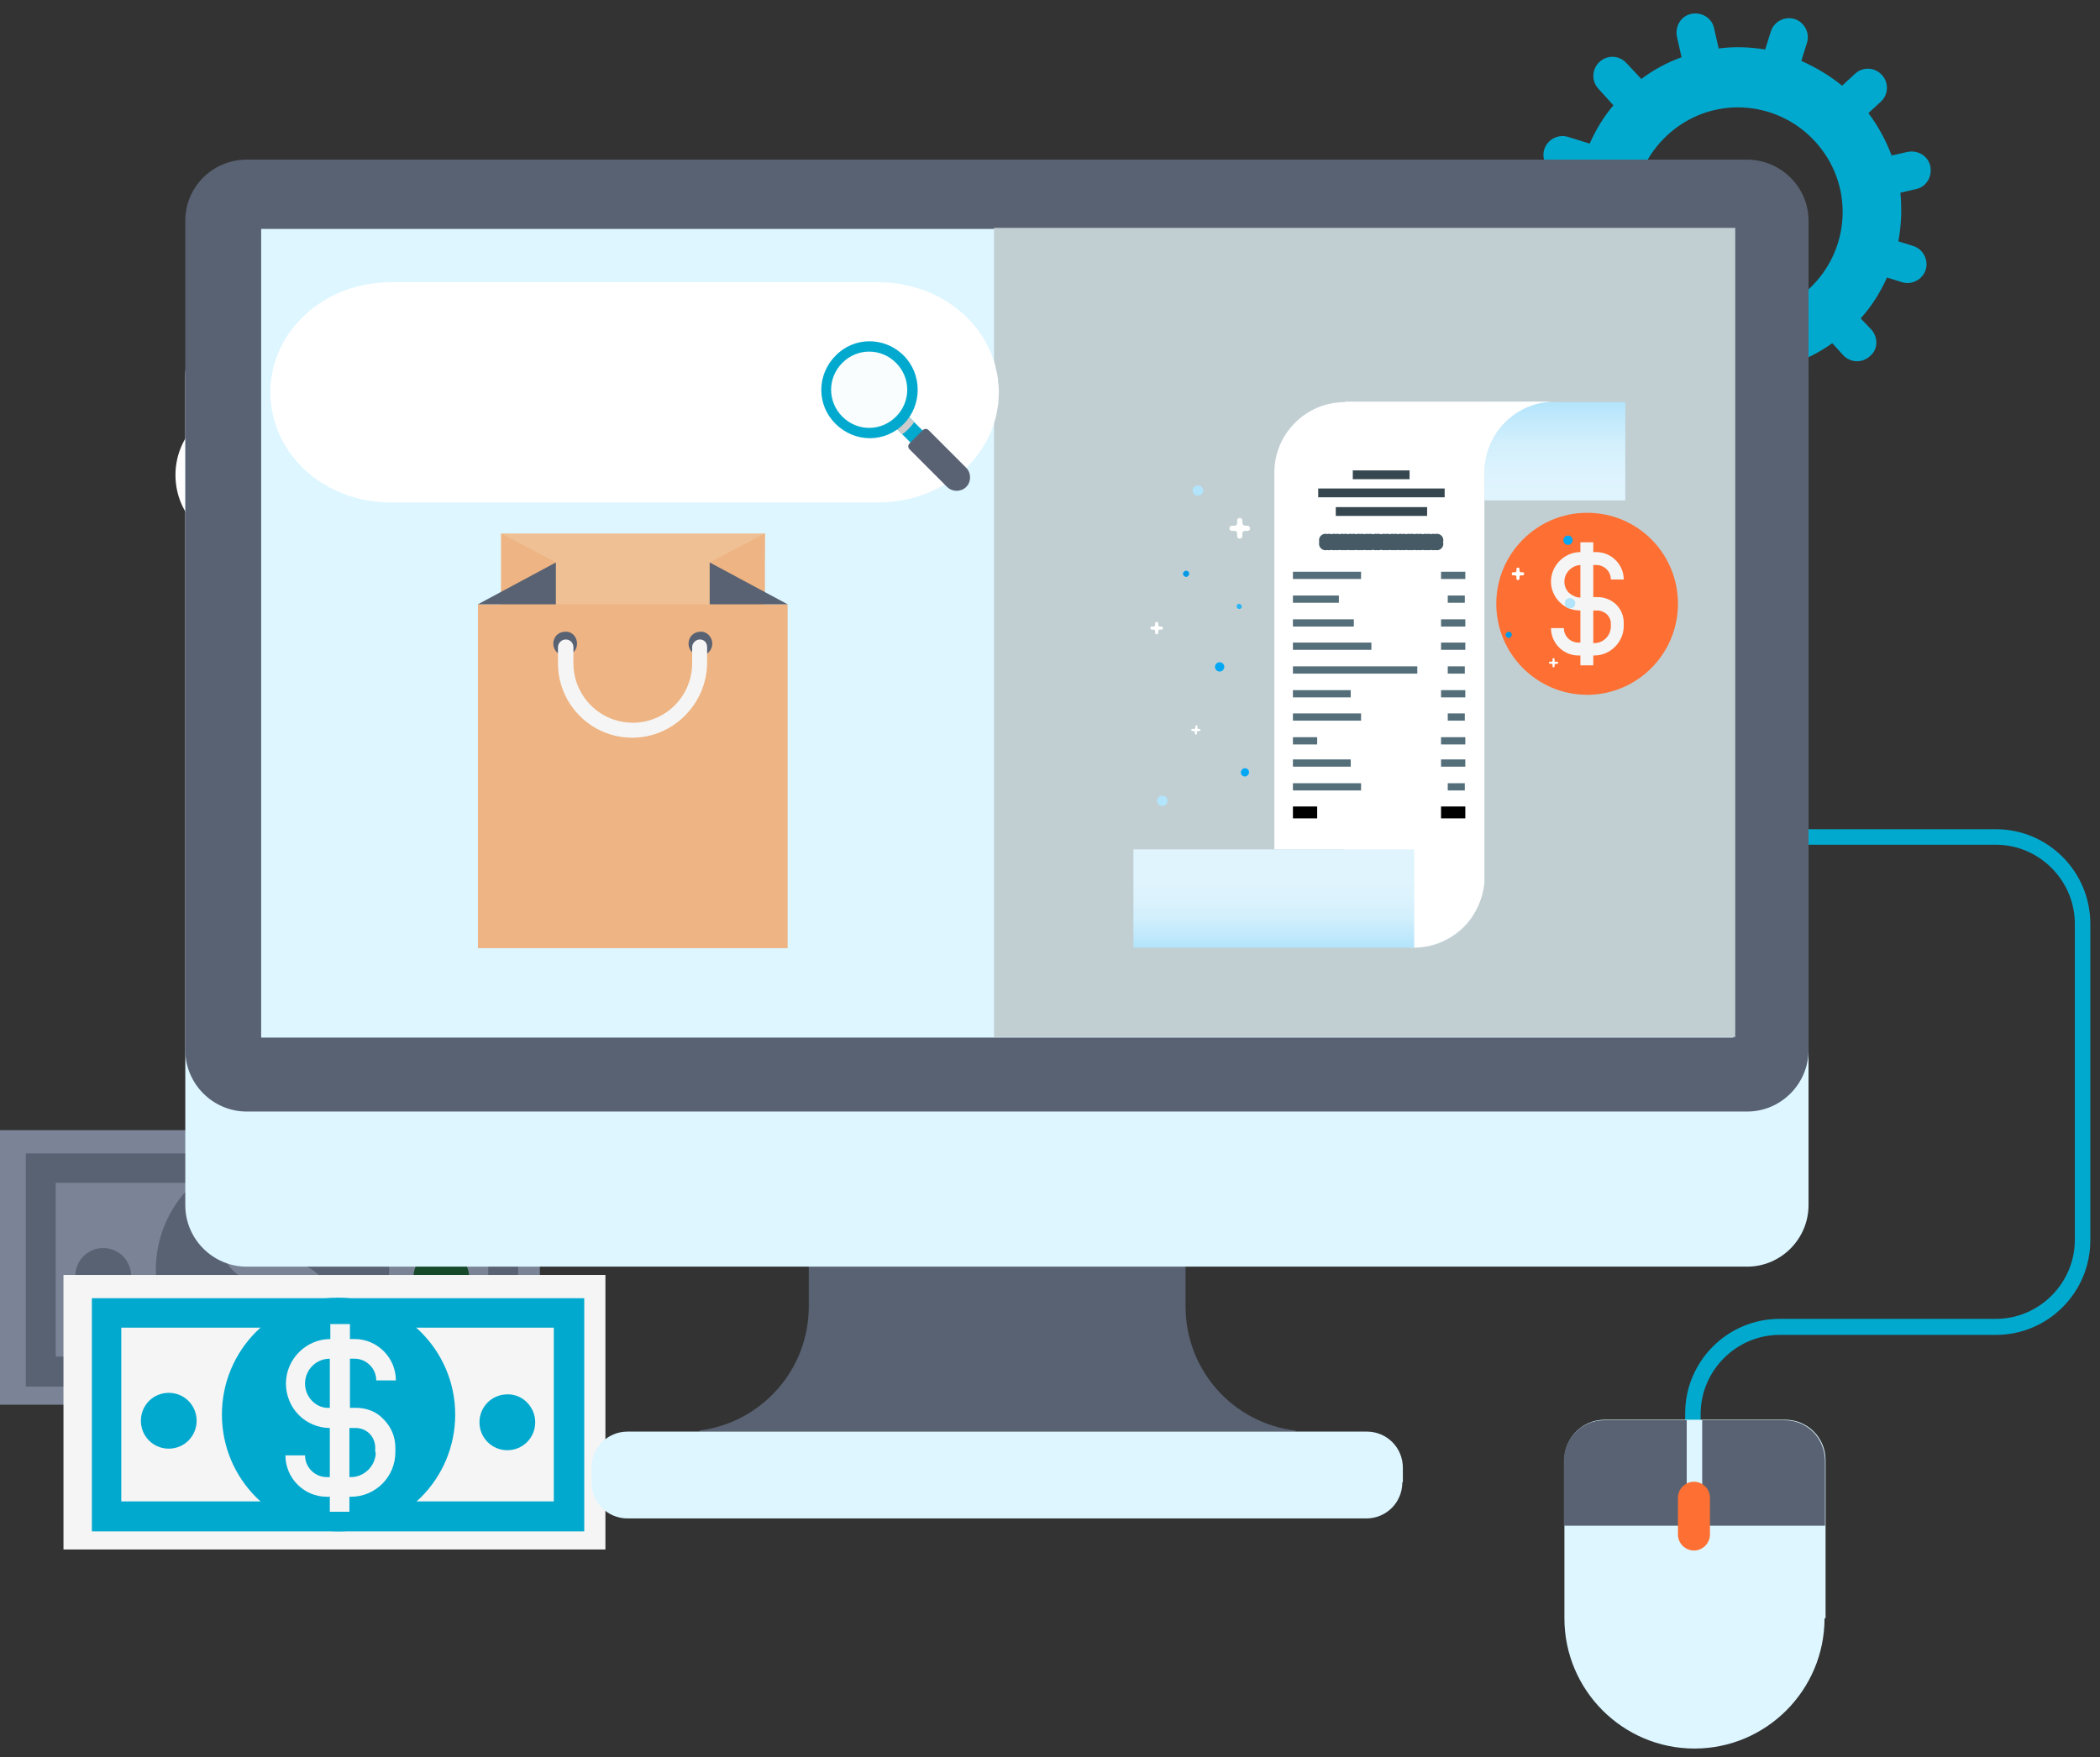 <svg width="141" height="118" viewBox="0 0 141 118" fill="none" xmlns="http://www.w3.org/2000/svg">
<rect x="0" y="0" width="141" height="118" fill="#333333" stroke="none"/>
<g clip-path="url(#clip0)">
<path d="M36.249 75.894H0V94.331H36.249V75.894Z" fill="#7A8496"/>
<path d="M33.546 78.429H2.842V91.658H33.546V78.429Z" fill="#7A8496"/>
<path d="M34.793 93.116H1.732V77.457H34.793V93.116ZM3.742 91.102H32.783V79.436H3.742V91.102Z" fill="#596273"/>
<path d="M26.129 85.269C26.129 89.609 22.629 93.116 18.297 93.116C13.965 93.116 10.465 89.609 10.465 85.269C10.465 80.928 13.965 77.421 18.297 77.421C22.629 77.421 26.129 80.963 26.129 85.269Z" fill="#596273"/>
<path d="M19.44 84.817H19.059V81.519H19.371C20.168 81.519 20.826 82.178 20.826 82.977H22.143C22.143 81.449 20.896 80.199 19.371 80.199H19.059V79.192H17.742V80.199C16.113 80.199 14.762 81.553 14.762 83.185C14.762 83.984 15.074 84.748 15.628 85.303C16.183 85.859 16.945 86.171 17.742 86.171V89.47H17.534C16.737 89.47 16.079 88.81 16.079 88.012H14.762C14.762 89.54 16.009 90.789 17.534 90.789H17.742V91.796H19.059V90.789H19.163C20.826 90.789 22.143 89.435 22.143 87.803V87.491C22.143 86.762 21.866 86.102 21.346 85.581C20.826 85.06 20.168 84.817 19.44 84.817ZM16.564 84.366C16.252 84.053 16.079 83.637 16.079 83.185C16.079 82.283 16.806 81.519 17.742 81.519V84.817C17.291 84.852 16.876 84.678 16.564 84.366ZM20.826 87.803C20.826 88.706 20.064 89.47 19.163 89.47H19.059V86.171H19.475C19.821 86.171 20.168 86.31 20.41 86.553C20.653 86.796 20.792 87.144 20.792 87.491V87.803H20.826Z" fill="#7A8496"/>
<path d="M31.5 85.79C31.5 86.831 30.669 87.665 29.629 87.665C28.59 87.665 27.758 86.831 27.758 85.79C27.758 84.748 28.59 83.915 29.629 83.915C30.669 83.915 31.5 84.748 31.5 85.79Z" fill="#15492A"/>
<path d="M8.801 85.686C8.801 86.727 7.97 87.561 6.93 87.561C5.89 87.561 5.059 86.727 5.059 85.686C5.059 84.644 5.89 83.811 6.93 83.811C7.97 83.811 8.801 84.644 8.801 85.686Z" fill="#596273"/>
<path d="M40.649 85.616H4.262V104.053H40.649V85.616Z" fill="#F5F5F5"/>
<path d="M37.981 88.151H7.277V101.38H37.981V88.151Z" fill="#F5F5F5"/>
<path d="M39.194 102.838H6.168V87.178H39.228V102.838H39.194ZM8.143 100.824H37.184V89.157H8.143V100.824Z" fill="#02A9CE"/>
<path d="M30.564 94.991C30.564 99.331 27.064 102.838 22.732 102.838C18.401 102.838 14.9 99.331 14.9 94.991C14.9 90.65 18.401 87.144 22.732 87.144C27.064 87.178 30.564 90.685 30.564 94.991Z" fill="#02A9CE"/>
<path d="M23.877 94.54H23.496V91.241H23.808C24.605 91.241 25.263 91.901 25.263 92.699H26.58C26.58 91.171 25.333 89.921 23.808 89.921H23.496V88.915H22.179V89.921C20.55 89.921 19.199 91.276 19.199 92.907C19.199 93.706 19.511 94.47 20.065 95.026C20.62 95.581 21.382 95.894 22.144 95.894V99.192H21.936C21.139 99.192 20.481 98.532 20.481 97.734H19.164C19.164 99.262 20.412 100.512 21.936 100.512H22.144V101.519H23.461V100.512H23.565C25.229 100.512 26.546 99.157 26.546 97.525V97.213C26.546 96.484 26.268 95.824 25.748 95.303C25.263 94.782 24.605 94.54 23.877 94.54ZM20.966 94.088C20.654 93.776 20.481 93.359 20.481 92.907C20.481 92.005 21.209 91.241 22.144 91.241V94.54C21.694 94.574 21.278 94.401 20.966 94.088ZM25.229 97.525C25.229 98.428 24.466 99.192 23.565 99.192H23.461V95.894H23.877C24.224 95.894 24.57 96.032 24.813 96.275C25.055 96.519 25.194 96.866 25.194 97.213V97.525H25.229Z" fill="#F5F5F5"/>
<path d="M35.936 95.512C35.936 96.553 35.104 97.387 34.065 97.387C33.025 97.387 32.193 96.553 32.193 95.512C32.193 94.47 33.025 93.637 34.065 93.637C35.07 93.602 35.936 94.47 35.936 95.512Z" fill="#02A9CE"/>
<path d="M13.202 95.408C13.202 96.449 12.37 97.283 11.33 97.283C10.291 97.283 9.459 96.449 9.459 95.408C9.459 94.366 10.291 93.533 11.33 93.533C12.37 93.533 13.202 94.366 13.202 95.408Z" fill="#02A9CE"/>
<path d="M68.753 27.075H16.598C13.93 27.075 11.781 29.228 11.781 31.901C11.781 34.575 13.93 36.728 16.598 36.728H68.753C71.422 36.728 73.57 34.575 73.57 31.901C73.57 29.263 71.422 27.075 68.753 27.075Z" fill="white"/>
<path d="M68.754 27.075H55.932V36.728H68.754C71.422 36.728 73.571 34.575 73.571 31.901C73.571 29.263 71.422 27.075 68.754 27.075Z" fill="#88807E"/>
<path d="M67.091 34.749C66.883 34.957 66.502 34.957 66.294 34.749L65.289 33.742C64.873 34.02 64.388 34.158 63.868 34.158C62.413 34.158 61.234 32.978 61.234 31.554C61.234 30.096 62.413 28.916 63.868 28.916C65.324 28.916 66.467 30.096 66.467 31.554C66.467 32.075 66.329 32.561 66.051 32.978L67.056 33.985C67.334 34.158 67.334 34.506 67.091 34.749ZM63.903 29.679C62.863 29.679 62.031 30.513 62.031 31.554C62.031 32.596 62.863 33.429 63.903 33.429C64.942 33.429 65.774 32.596 65.774 31.554C65.774 30.513 64.942 29.679 63.903 29.679Z" fill="white"/>
<path d="M21.044 34.319C21.712 34.319 22.242 34.515 22.632 34.905C23.029 35.289 23.228 35.855 23.228 36.602V39.629H22.275V36.711C22.275 36.202 22.152 35.818 21.908 35.56C21.663 35.302 21.312 35.173 20.855 35.173C20.339 35.173 19.933 35.325 19.635 35.63C19.337 35.927 19.188 36.357 19.188 36.92V39.629H18.235V32.265H19.188V35.113C19.387 34.862 19.645 34.667 19.962 34.528C20.287 34.389 20.647 34.319 21.044 34.319ZM27.949 39.322C27.81 39.441 27.638 39.533 27.433 39.6C27.227 39.659 27.016 39.689 26.797 39.689C26.268 39.689 25.858 39.547 25.567 39.262C25.276 38.978 25.13 38.571 25.13 38.041V35.153H24.237V34.369H25.13V33.218H26.083V34.369H27.591V35.153H26.083V38.002C26.083 38.286 26.152 38.505 26.291 38.657C26.437 38.809 26.642 38.885 26.907 38.885C27.198 38.885 27.446 38.802 27.651 38.637L27.949 39.322ZM31.933 39.322C31.794 39.441 31.622 39.533 31.416 39.6C31.211 39.659 31 39.689 30.781 39.689C30.252 39.689 29.841 39.547 29.55 39.262C29.259 38.978 29.114 38.571 29.114 38.041V35.153H28.22V34.369H29.114V33.218H30.067V34.369H31.575V35.153H30.067V38.002C30.067 38.286 30.136 38.505 30.275 38.657C30.421 38.809 30.626 38.885 30.89 38.885C31.181 38.885 31.43 38.802 31.635 38.637L31.933 39.322ZM21.024 46.319C21.534 46.319 21.99 46.432 22.394 46.657C22.798 46.882 23.112 47.196 23.337 47.6C23.568 48.003 23.684 48.47 23.684 48.999C23.684 49.529 23.568 49.998 23.337 50.409C23.112 50.812 22.798 51.127 22.394 51.352C21.99 51.577 21.534 51.689 21.024 51.689C20.647 51.689 20.3 51.616 19.982 51.471C19.671 51.325 19.406 51.113 19.188 50.835V53.555H18.235V46.369H19.148V47.203C19.36 46.912 19.628 46.693 19.952 46.548C20.276 46.395 20.634 46.319 21.024 46.319ZM20.945 50.855C21.282 50.855 21.583 50.779 21.848 50.627C22.119 50.468 22.331 50.25 22.483 49.972C22.642 49.687 22.721 49.363 22.721 48.999C22.721 48.635 22.642 48.314 22.483 48.036C22.331 47.752 22.119 47.534 21.848 47.381C21.583 47.229 21.282 47.153 20.945 47.153C20.614 47.153 20.313 47.233 20.042 47.391C19.777 47.544 19.565 47.758 19.406 48.036C19.254 48.314 19.178 48.635 19.178 48.999C19.178 49.363 19.254 49.687 19.406 49.972C19.559 50.25 19.77 50.468 20.042 50.627C20.313 50.779 20.614 50.855 20.945 50.855ZM25.229 47.679C25.044 47.679 24.885 47.616 24.753 47.49C24.62 47.358 24.554 47.193 24.554 46.994C24.554 46.802 24.62 46.644 24.753 46.518C24.885 46.386 25.044 46.319 25.229 46.319C25.414 46.319 25.57 46.382 25.695 46.508C25.821 46.634 25.884 46.796 25.884 46.994C25.884 47.193 25.818 47.358 25.686 47.49C25.56 47.616 25.408 47.679 25.229 47.679ZM25.229 51.689C25.044 51.689 24.885 51.626 24.753 51.5C24.62 51.368 24.554 51.203 24.554 51.004C24.554 50.812 24.62 50.653 24.753 50.528C24.885 50.395 25.044 50.329 25.229 50.329C25.414 50.329 25.57 50.392 25.695 50.518C25.821 50.644 25.884 50.806 25.884 51.004C25.884 51.203 25.818 51.368 25.686 51.5C25.56 51.626 25.408 51.689 25.229 51.689ZM29.819 43.272H30.682L27.407 52.622H26.543L29.819 43.272ZM32.63 43.272H33.493L30.218 52.622H29.354L32.63 43.272ZM26.195 58.369L24.23 63.629H23.317L21.798 59.639L20.26 63.629H19.347L17.392 58.369H18.295L19.823 62.557L21.411 58.369H22.215L23.774 62.577L25.342 58.369H26.195ZM35.045 58.369L33.08 63.629H32.166L30.648 59.639L29.109 63.629H28.196L26.241 58.369H27.144L28.673 62.557L30.261 58.369H31.065L32.623 62.577L34.191 58.369H35.045ZM26.195 70.369L24.23 75.629H23.317L21.798 71.639L20.26 75.629H19.347L17.392 70.369H18.295L19.823 74.558L21.411 70.369H22.215L23.774 74.577L25.342 70.369H26.195ZM27.061 75.689C26.876 75.689 26.717 75.626 26.584 75.5C26.452 75.368 26.386 75.203 26.386 75.004C26.386 74.812 26.452 74.653 26.584 74.528C26.717 74.395 26.876 74.329 27.061 74.329C27.246 74.329 27.402 74.392 27.527 74.518C27.653 74.644 27.716 74.806 27.716 75.004C27.716 75.203 27.65 75.368 27.517 75.5C27.392 75.626 27.24 75.689 27.061 75.689Z" fill="white"/>
<path d="M17.57 33.082H17.882V32.075C17.882 32.006 17.882 31.971 17.917 31.936C17.986 31.763 18.125 31.624 18.333 31.624C18.61 31.624 18.714 31.867 18.714 32.11V33.082H19.026V32.075C19.026 31.485 18.679 31.346 18.437 31.346C18.333 31.346 18.229 31.381 18.125 31.415C18.021 31.45 17.951 31.554 17.917 31.624V30.582H17.605V33.082H17.57Z" stroke="#1D1D1B" stroke-miterlimit="10"/>
<path d="M19.545 30.999V31.415H19.303V31.658H19.545V32.561C19.545 32.769 19.58 32.908 19.649 32.978C19.719 33.047 19.823 33.117 19.961 33.117C20.065 33.117 20.169 33.117 20.238 33.082V32.839C20.204 32.839 20.134 32.874 20.065 32.874C19.892 32.874 19.823 32.769 19.823 32.561V31.658H20.273V31.415H19.823V30.929L19.545 30.999Z" stroke="#1D1D1B" stroke-miterlimit="10"/>
<path d="M20.69 30.999V31.415H20.447V31.658H20.69V32.561C20.69 32.769 20.724 32.908 20.794 32.978C20.863 33.047 20.967 33.117 21.106 33.117C21.21 33.117 21.314 33.117 21.383 33.082V32.839C21.348 32.839 21.279 32.874 21.21 32.874C21.036 32.874 20.967 32.769 20.967 32.561V31.658H21.418V31.415H20.967V30.929L20.69 30.999Z" stroke="#1D1D1B" stroke-miterlimit="10"/>
<path d="M22.041 32.109C22.041 32.075 22.041 32.04 22.076 31.971C22.145 31.728 22.318 31.589 22.526 31.589C22.838 31.589 23.011 31.866 23.011 32.214C23.011 32.596 22.838 32.873 22.491 32.873C22.284 32.873 22.076 32.734 22.041 32.526C22.041 32.492 22.041 32.457 22.041 32.387V32.109V32.109ZM21.764 33.741H22.076V32.839C22.18 33.012 22.353 33.117 22.595 33.117C22.977 33.117 23.358 32.804 23.358 32.214C23.358 31.693 23.046 31.38 22.665 31.38C22.387 31.38 22.214 31.485 22.076 31.693V31.415H21.798C21.798 31.589 21.798 31.762 21.798 31.971V33.741H21.764Z" stroke="#1D1D1B" stroke-miterlimit="10"/>
<path d="M23.843 33.117C23.981 33.117 24.051 33.013 24.051 32.908C24.051 32.77 23.981 32.7 23.843 32.7C23.704 32.7 23.635 32.804 23.635 32.908C23.635 33.013 23.739 33.117 23.843 33.117ZM23.843 31.901C23.981 31.901 24.051 31.797 24.051 31.693C24.051 31.554 23.981 31.485 23.843 31.485C23.704 31.485 23.635 31.589 23.635 31.693C23.635 31.797 23.739 31.901 23.843 31.901Z" stroke="#1D1D1B" stroke-miterlimit="10"/>
<path d="M24.397 33.221L25.367 30.721H25.125L24.154 33.221H24.397Z" stroke="#1D1D1B" stroke-miterlimit="10"/>
<path d="M25.575 33.221L26.545 30.721H26.302L25.332 33.221H25.575Z" stroke="#1D1D1B" stroke-miterlimit="10"/>
<path d="M26.58 31.415L27.065 33.082H27.377L27.654 32.283C27.724 32.109 27.758 31.936 27.793 31.727C27.828 31.936 27.897 32.075 27.932 32.283L28.174 33.082H28.451L28.971 31.415H28.659L28.417 32.248C28.348 32.457 28.313 32.63 28.278 32.804C28.244 32.63 28.209 32.457 28.14 32.248L27.897 31.415H27.654L27.377 32.283C27.308 32.457 27.273 32.63 27.238 32.804C27.204 32.63 27.169 32.457 27.1 32.283L26.892 31.45H26.58V31.415Z" stroke="#1D1D1B" stroke-miterlimit="10"/>
<path d="M29.18 31.415L29.665 33.082H29.942L30.219 32.283C30.289 32.109 30.323 31.936 30.358 31.727C30.393 31.936 30.462 32.075 30.497 32.283L30.739 33.082H31.016L31.536 31.415H31.224L30.982 32.248C30.912 32.457 30.878 32.63 30.843 32.804C30.808 32.63 30.774 32.457 30.704 32.248L30.497 31.415H30.254L29.977 32.283C29.907 32.457 29.873 32.63 29.838 32.804C29.803 32.63 29.769 32.457 29.7 32.283L29.492 31.45H29.18V31.415Z" stroke="#1D1D1B" stroke-miterlimit="10"/>
<path d="M31.744 31.415L32.229 33.082H32.507L32.784 32.283C32.853 32.109 32.888 31.936 32.922 31.727C32.957 31.936 33.026 32.075 33.061 32.283L33.304 33.082H33.615L34.135 31.415H33.823L33.615 32.248C33.546 32.457 33.511 32.63 33.477 32.804C33.442 32.63 33.408 32.457 33.338 32.248L33.096 31.415H32.853L32.576 32.283C32.507 32.457 32.472 32.63 32.437 32.804C32.403 32.63 32.368 32.457 32.299 32.283L32.091 31.45H31.744V31.415Z" stroke="#1D1D1B" stroke-miterlimit="10"/>
<path d="M34.446 33.116C34.585 33.116 34.654 33.012 34.654 32.908C34.654 32.769 34.585 32.7 34.446 32.7C34.308 32.7 34.238 32.804 34.238 32.908C34.238 33.012 34.342 33.116 34.446 33.116Z" stroke="#1D1D1B" stroke-miterlimit="10"/>
<path d="M114.186 97.074H113.146V94.921C113.146 91.414 115.988 88.567 119.488 88.567H134.008C136.919 88.567 139.311 86.171 139.311 83.255V62.04C139.311 59.123 136.919 56.727 134.008 56.727H119.558V55.685H134.008C137.509 55.685 140.35 58.533 140.35 62.04V83.289C140.35 86.796 137.509 89.643 134.008 89.643H119.488C116.577 89.643 114.186 92.039 114.186 94.956V97.074Z" fill="#02A9CE"/>
<path d="M125.658 22.144L124.93 21.381C125.658 20.582 126.247 19.644 126.697 18.637L127.702 18.95C128.361 19.158 129.089 18.776 129.297 18.117C129.504 17.457 129.123 16.728 128.465 16.52L127.46 16.207C127.668 15.096 127.702 14.02 127.598 12.943L128.638 12.7C129.331 12.561 129.747 11.867 129.608 11.172C129.47 10.478 128.777 10.061 128.084 10.2L127.009 10.443C126.628 9.436 126.108 8.464 125.45 7.596L126.282 6.832C126.801 6.346 126.836 5.547 126.351 5.027C125.866 4.506 125.069 4.471 124.549 4.957L123.682 5.756C122.885 5.096 121.95 4.54 120.945 4.089L121.326 2.874C121.534 2.214 121.153 1.485 120.494 1.277C119.836 1.068 119.108 1.45 118.9 2.11L118.519 3.325C117.479 3.152 116.405 3.117 115.4 3.256L115.088 1.902C114.95 1.207 114.256 0.791 113.563 0.929C112.87 1.068 112.454 1.763 112.593 2.457L112.905 3.846C111.935 4.193 111.034 4.679 110.202 5.304L109.197 4.228C108.712 3.707 107.915 3.672 107.395 4.159C106.875 4.645 106.84 5.443 107.326 5.964L108.331 7.075C107.672 7.839 107.152 8.707 106.736 9.645L105.281 9.193C104.623 8.985 103.895 9.367 103.687 10.027C103.479 10.686 103.86 11.415 104.519 11.624L105.974 12.075C105.766 13.082 105.731 14.124 105.835 15.096L104.657 15.374C103.756 15.582 103.063 16.45 103.583 17.214C103.929 17.735 104.588 18.012 105.212 17.874L106.355 17.631C106.667 18.603 107.152 19.54 107.741 20.374L106.702 21.346C106.182 21.832 106.147 22.631 106.632 23.151C107.118 23.672 107.915 23.707 108.435 23.221L109.439 22.283C110.202 22.978 111.068 23.568 112.039 24.019L111.657 25.269C111.449 25.929 111.831 26.658 112.489 26.866C113.148 27.075 113.875 26.693 114.083 26.033L114.464 24.818C115.539 25.061 116.613 25.096 117.653 25.026L117.895 26.172C118.034 26.866 118.727 27.283 119.42 27.144C120.113 27.005 120.529 26.311 120.39 25.617L120.148 24.506C121.187 24.158 122.158 23.672 123.024 23.047L123.752 23.846C124.237 24.367 125.034 24.401 125.554 23.915C126.108 23.464 126.108 22.665 125.658 22.144ZM111.311 18.742C108.816 15.756 109.232 11.346 112.212 8.846C115.192 6.346 119.593 6.763 122.088 9.749C124.584 12.735 124.168 17.145 121.187 19.644C118.242 22.144 113.806 21.728 111.311 18.742Z" fill="#02A9CE"/>
<path d="M79.602 87.734V79.887H67.265H66.641H54.304V87.734C54.304 92.039 51.081 95.546 46.957 96.067V96.136H66.675H67.299H86.983V96.067C82.825 95.581 79.602 92.039 79.602 87.734Z" fill="#596273"/>
<path d="M121.43 80.928C121.43 83.185 119.593 85.06 117.306 85.06H16.565C14.313 85.06 12.441 83.22 12.441 80.928V25.235C12.441 22.978 14.278 21.138 16.565 21.138H117.306C119.559 21.138 121.43 22.978 121.43 25.235V80.928Z" fill="#DDF6FF"/>
<path d="M121.43 70.512C121.43 72.769 119.593 74.644 117.306 74.644H16.565C14.313 74.644 12.441 72.803 12.441 70.512V14.818C12.441 12.561 14.278 10.721 16.565 10.721H117.306C119.559 10.721 121.43 12.561 121.43 14.818V70.512Z" fill="#596273"/>
<path d="M116.37 15.373H17.535V69.678H116.37V15.373Z" fill="#DDF6FF"/>
<path d="M94.157 99.539C94.157 100.893 93.083 101.969 91.731 101.969H42.141C40.789 101.969 39.715 100.893 39.715 99.539V98.567C39.715 97.213 40.789 96.136 42.141 96.136H91.766C93.118 96.136 94.192 97.213 94.192 98.567V99.539H94.157Z" fill="#DDF6FF"/>
<path d="M116.508 15.304H66.744V69.644H116.508V15.304Z" fill="#C1CFD3"/>
<path d="M33.65 35.825H51.359L51.012 58.915H37.324L33.65 48.637V35.825Z" fill="#EFC094"/>
<path d="M33.65 35.825L37.324 37.769L36.943 43.325L33.65 42.804V35.825Z" fill="#EEB483"/>
<path d="M51.358 35.825L47.65 37.769L48.066 43.325L51.358 42.804V35.825Z" fill="#EEB483"/>
<path d="M52.883 40.581H32.09V63.672H52.883V40.581Z" fill="#EEB483"/>
<path d="M32.09 40.581L37.323 37.769V40.581H32.09Z" fill="#596273"/>
<path d="M52.883 40.581L47.65 37.769V40.581H52.883Z" fill="#596273"/>
<path d="M38.745 43.221C38.745 43.672 38.398 44.019 37.947 44.019C37.497 44.019 37.15 43.672 37.15 43.221C37.15 42.769 37.497 42.422 37.947 42.422C38.398 42.387 38.745 42.769 38.745 43.221Z" fill="#596273"/>
<path d="M47.825 43.221C47.825 43.672 47.478 44.019 47.028 44.019C46.577 44.019 46.23 43.672 46.23 43.221C46.23 42.769 46.577 42.422 47.028 42.422C47.443 42.387 47.825 42.769 47.825 43.221Z" fill="#596273"/>
<path d="M42.453 49.54C39.681 49.54 37.463 47.283 37.463 44.54V43.464C37.463 43.186 37.706 42.943 37.983 42.943C38.26 42.943 38.502 43.151 38.502 43.464V44.54C38.502 46.762 40.305 48.533 42.488 48.533C44.706 48.533 46.473 46.727 46.473 44.54V43.464C46.473 43.186 46.716 42.943 46.993 42.943C47.27 42.943 47.478 43.151 47.478 43.464V44.54C47.443 47.283 45.191 49.54 42.453 49.54Z" fill="#F5F5F5"/>
<path d="M122.505 108.671C122.505 113.497 118.589 117.421 113.772 117.421C108.955 117.421 105.039 113.497 105.039 108.671V98.046C105.039 96.553 106.252 95.338 107.742 95.338H119.871C121.361 95.338 122.574 96.553 122.574 98.046V108.671H122.505Z" fill="#DDF6FF"/>
<path d="M113.252 95.373H107.707C106.217 95.373 105.004 96.588 105.004 98.081V102.456H113.252V95.373Z" fill="#596273"/>
<path d="M119.836 95.373H114.291V102.456H122.539V98.081C122.504 96.553 121.326 95.373 119.836 95.373Z" fill="#596273"/>
<path d="M114.811 103.046C114.811 103.636 114.326 104.122 113.736 104.122C113.147 104.122 112.662 103.636 112.662 103.046V100.581C112.662 99.99 113.147 99.504 113.736 99.504C114.326 99.504 114.811 99.99 114.811 100.581V103.046Z" fill="#FD6F32"/>
<path d="M112.663 40.547C112.663 43.915 109.926 46.658 106.564 46.658C103.203 46.658 100.465 43.915 100.465 40.547C100.465 37.179 103.203 34.436 106.564 34.436C109.96 34.436 112.663 37.179 112.663 40.547Z" fill="#FD6F32"/>
<path d="M107.256 40.096H106.978V37.943H107.186C107.706 37.943 108.157 38.359 108.157 38.915H109.023C109.023 37.908 108.191 37.075 107.186 37.075H106.978V36.415H106.112V37.075C105.038 37.075 104.137 37.977 104.137 39.054C104.137 39.575 104.345 40.061 104.726 40.443C105.107 40.825 105.592 40.998 106.112 40.998V43.151H105.973C105.454 43.151 105.003 42.734 105.003 42.179H104.137C104.137 43.186 104.968 44.019 105.973 44.019H106.112V44.679H106.978V44.019H107.048C108.122 44.019 109.023 43.116 109.023 42.04V41.832C109.023 41.346 108.85 40.929 108.503 40.582C108.157 40.269 107.741 40.096 107.256 40.096ZM105.35 39.818C105.142 39.609 105.038 39.332 105.038 39.054C105.038 38.464 105.523 37.977 106.112 37.943V40.13C105.835 40.13 105.558 39.991 105.35 39.818ZM108.157 42.075C108.157 42.665 107.671 43.186 107.048 43.186H106.978V40.998H107.256C107.498 40.998 107.706 41.102 107.879 41.241C108.053 41.415 108.157 41.623 108.157 41.866V42.075Z" fill="#F5F5F5"/>
<path d="M58.983 23.95H26.2C24.537 23.95 23.15 25.027 23.15 26.346C23.15 27.665 24.502 28.742 26.2 28.742H59.018C60.681 28.742 62.067 27.665 62.067 26.346C62.067 25.027 60.681 23.95 58.983 23.95Z" fill="white"/>
<path d="M58.983 23.95H26.2C24.537 23.95 23.15 25.027 23.15 26.346C23.15 27.665 24.502 28.742 26.2 28.742H59.018C60.681 28.742 62.067 27.665 62.067 26.346C62.067 25.027 60.681 23.95 58.983 23.95Z" stroke="white" stroke-width="10" stroke-miterlimit="10"/>
<path d="M60.842 27.806L60.033 28.617L61.234 29.82L62.043 29.009L60.842 27.806Z" fill="#02A9CE"/>
<path d="M60.576 29.158C60.749 29.054 60.888 28.915 61.026 28.776C61.165 28.637 61.269 28.499 61.373 28.36L60.819 27.804L60.022 28.603L60.576 29.158Z" fill="#CCCCCC"/>
<g opacity="0.39">
<g opacity="0.39">
<path opacity="0.39" d="M60.16 24.366C61.166 25.373 61.166 26.971 60.16 27.978C59.156 28.985 57.562 28.985 56.556 27.978C55.551 26.971 55.551 25.373 56.556 24.366C57.562 23.36 59.19 23.36 60.16 24.366Z" fill="#98E2D9"/>
</g>
</g>
<path d="M60.681 23.881C59.398 22.596 57.354 22.596 56.106 23.881C54.824 25.165 54.824 27.214 56.106 28.464C57.388 29.748 59.433 29.748 60.681 28.464C61.928 27.214 61.928 25.131 60.681 23.881ZM60.161 27.978C59.156 28.985 57.562 28.985 56.557 27.978C55.552 26.971 55.552 25.374 56.557 24.367C57.562 23.36 59.156 23.36 60.161 24.367C61.166 25.374 61.166 26.971 60.161 27.978Z" fill="#02A9CE"/>
<path d="M64.874 31.415C65.221 31.762 65.221 32.352 64.874 32.7C64.528 33.047 63.939 33.047 63.592 32.7L61.062 30.165C60.958 30.061 60.958 29.887 61.062 29.783L61.963 28.88C62.067 28.776 62.241 28.776 62.345 28.88L64.874 31.415Z" fill="#596273"/>
<path d="M83.413 35.096V34.957C83.413 34.853 83.344 34.783 83.24 34.783C83.136 34.783 83.067 34.853 83.067 34.957V35.13C83.067 35.235 82.997 35.304 82.893 35.304H82.72C82.616 35.304 82.547 35.373 82.547 35.478C82.547 35.582 82.616 35.651 82.72 35.651H82.893C82.997 35.651 83.067 35.721 83.067 35.825V35.998C83.067 36.103 83.136 36.172 83.24 36.172C83.344 36.172 83.413 36.103 83.413 35.998V35.825C83.413 35.721 83.483 35.651 83.587 35.651H83.76C83.864 35.651 83.933 35.582 83.933 35.478C83.933 35.373 83.864 35.304 83.76 35.304H83.587C83.483 35.269 83.413 35.2 83.413 35.096Z" fill="white"/>
<path d="M77.766 41.971V41.866C77.766 41.797 77.731 41.762 77.662 41.762C77.593 41.762 77.558 41.797 77.558 41.866V41.971C77.558 42.04 77.523 42.075 77.454 42.075H77.35C77.281 42.075 77.246 42.109 77.246 42.179C77.246 42.248 77.281 42.283 77.35 42.283H77.454C77.523 42.283 77.558 42.318 77.558 42.387V42.491C77.558 42.561 77.593 42.596 77.662 42.596C77.731 42.596 77.766 42.561 77.766 42.491V42.387C77.766 42.318 77.801 42.283 77.87 42.283H77.974C78.043 42.283 78.078 42.248 78.078 42.179C78.078 42.109 78.043 42.075 77.974 42.075H77.87C77.801 42.075 77.766 42.005 77.766 41.971Z" fill="white"/>
<path d="M102.024 38.325V38.221C102.024 38.151 101.989 38.117 101.92 38.117C101.85 38.117 101.816 38.151 101.816 38.221V38.325C101.816 38.395 101.781 38.429 101.712 38.429H101.608C101.539 38.429 101.504 38.464 101.504 38.533C101.504 38.603 101.539 38.638 101.608 38.638H101.712C101.781 38.638 101.816 38.672 101.816 38.742V38.846C101.816 38.915 101.85 38.95 101.92 38.95C101.989 38.95 102.024 38.915 102.024 38.846V38.742C102.024 38.672 102.058 38.638 102.128 38.638H102.232C102.301 38.638 102.336 38.603 102.336 38.533C102.336 38.464 102.301 38.429 102.232 38.429H102.128C102.093 38.429 102.024 38.395 102.024 38.325Z" fill="white"/>
<path d="M80.398 48.88V48.776C80.398 48.741 80.364 48.706 80.329 48.706C80.294 48.706 80.26 48.741 80.26 48.776V48.88C80.26 48.915 80.225 48.95 80.19 48.95H80.052C80.017 48.95 79.982 48.984 79.982 49.019C79.982 49.054 80.017 49.089 80.052 49.089H80.156C80.19 49.089 80.225 49.123 80.225 49.158V49.262C80.225 49.297 80.26 49.331 80.294 49.331C80.329 49.331 80.364 49.297 80.364 49.262V49.158C80.364 49.123 80.398 49.089 80.433 49.089H80.537C80.572 49.089 80.606 49.054 80.606 49.019C80.606 48.984 80.572 48.95 80.537 48.95H80.433C80.433 48.95 80.398 48.915 80.398 48.88Z" fill="white"/>
<path d="M104.379 44.367V44.262C104.379 44.228 104.345 44.193 104.31 44.193C104.275 44.193 104.241 44.228 104.241 44.262V44.367C104.241 44.401 104.206 44.436 104.171 44.436H104.067C104.033 44.436 103.998 44.471 103.998 44.505C103.998 44.54 104.033 44.575 104.067 44.575H104.171C104.206 44.575 104.241 44.609 104.241 44.644V44.748C104.241 44.783 104.275 44.818 104.31 44.818C104.345 44.818 104.379 44.783 104.379 44.748V44.644C104.379 44.609 104.414 44.575 104.449 44.575H104.553C104.587 44.575 104.622 44.54 104.622 44.505C104.622 44.471 104.587 44.436 104.553 44.436H104.449C104.414 44.471 104.379 44.436 104.379 44.367Z" fill="white"/>
<path d="M82.202 44.783C82.202 44.957 82.063 45.096 81.89 45.096C81.717 45.096 81.578 44.957 81.578 44.783C81.578 44.61 81.717 44.471 81.89 44.471C82.063 44.471 82.202 44.61 82.202 44.783Z" fill="#03A8F4"/>
<path d="M105.593 36.276C105.593 36.45 105.454 36.589 105.281 36.589C105.107 36.589 104.969 36.45 104.969 36.276C104.969 36.103 105.107 35.964 105.281 35.964C105.454 35.964 105.593 36.103 105.593 36.276Z" fill="#03A8F4"/>
<path d="M83.38 40.721C83.38 40.825 83.31 40.894 83.207 40.894C83.103 40.894 83.033 40.825 83.033 40.721C83.033 40.616 83.103 40.547 83.207 40.547C83.31 40.582 83.38 40.651 83.38 40.721Z" fill="#28B5F5"/>
<path d="M79.844 38.533C79.844 38.637 79.74 38.741 79.636 38.741C79.532 38.741 79.428 38.637 79.428 38.533C79.428 38.429 79.532 38.325 79.636 38.325C79.74 38.325 79.844 38.394 79.844 38.533Z" fill="#039AE5"/>
<path d="M101.504 42.63C101.504 42.734 101.4 42.839 101.296 42.839C101.192 42.839 101.088 42.734 101.088 42.63C101.088 42.526 101.192 42.422 101.296 42.422C101.4 42.422 101.504 42.491 101.504 42.63Z" fill="#039AE5"/>
<path d="M83.588 51.588C83.449 51.588 83.311 51.727 83.311 51.866C83.311 52.005 83.415 52.144 83.588 52.144C83.726 52.144 83.865 52.005 83.865 51.866C83.865 51.693 83.726 51.588 83.588 51.588Z" fill="#03A8F4"/>
<path d="M78.042 53.429C77.834 53.429 77.695 53.568 77.695 53.776C77.695 53.984 77.834 54.123 78.042 54.123C78.25 54.123 78.388 53.984 78.388 53.776C78.388 53.568 78.215 53.429 78.042 53.429Z" fill="#B2E4FB"/>
<path d="M105.419 40.165C105.211 40.165 105.072 40.304 105.072 40.512C105.072 40.721 105.211 40.859 105.419 40.859C105.627 40.859 105.765 40.721 105.765 40.512C105.765 40.304 105.592 40.165 105.419 40.165Z" fill="#B2E4FB"/>
<path d="M80.433 32.596C80.364 32.596 80.294 32.63 80.225 32.665C80.052 32.769 80.017 32.978 80.156 33.151C80.225 33.255 80.329 33.29 80.433 33.29C80.502 33.29 80.572 33.255 80.641 33.221C80.814 33.117 80.849 32.908 80.71 32.735C80.641 32.63 80.537 32.596 80.433 32.596Z" fill="#B2E4FB"/>
<path d="M109.127 27.006H99.666V33.603H109.127V27.006Z" fill="url(#paint0_linear)"/>
<path d="M99.632 59.262C99.458 61.727 97.448 63.637 94.953 63.637C96.235 63.637 97.414 63.081 98.28 62.248C99.042 61.484 99.562 60.442 99.632 59.262Z" fill="#E3F1FC"/>
<path d="M90.31 27.005C88.993 27.005 87.815 27.526 86.949 28.394C86.082 29.262 85.562 30.443 85.562 31.762V57.04H90.241V58.88C90.241 60.199 90.761 61.38 91.627 62.248C92.493 63.116 93.637 63.637 94.954 63.637C96.236 63.637 97.414 63.081 98.281 62.248C99.043 61.484 99.563 60.408 99.667 59.262C99.667 59.158 99.667 59.019 99.667 58.88V31.728C99.667 29.089 101.781 26.971 104.415 26.971H90.31V27.005Z" fill="white"/>
<path d="M94.954 57.04H76.102V63.637H94.954V57.04Z" fill="url(#paint1_linear)"/>
<path d="M91.385 38.395H86.811V38.881H91.385V38.395Z" fill="#546E7A"/>
<path d="M89.895 39.992H86.811V40.478H89.895V39.992Z" fill="#546E7A"/>
<path d="M90.9 41.589H86.811V42.075H90.9V41.589Z" fill="#546E7A"/>
<path d="M92.078 43.151H86.811V43.638H92.078V43.151Z" fill="#546E7A"/>
<path d="M91.385 47.908H86.811V48.394H91.385V47.908Z" fill="#546E7A"/>
<path d="M88.439 49.505H86.811V49.992H88.439V49.505Z" fill="#546E7A"/>
<path d="M95.162 44.748H86.811V45.235H95.162V44.748Z" fill="#546E7A"/>
<path d="M90.692 46.346H86.811V46.832H90.692V46.346Z" fill="#546E7A"/>
<path d="M98.385 38.395H96.756V38.881H98.385V38.395Z" fill="#546E7A"/>
<path d="M98.351 39.992H97.207V40.478H98.351V39.992Z" fill="#546E7A"/>
<path d="M98.385 41.589H96.756V42.075H98.385V41.589Z" fill="#546E7A"/>
<path d="M98.385 43.151H96.756V43.638H98.385V43.151Z" fill="#546E7A"/>
<path d="M98.351 47.908H97.207V48.394H98.351V47.908Z" fill="#546E7A"/>
<path d="M98.385 49.505H96.756V49.992H98.385V49.505Z" fill="#546E7A"/>
<path d="M98.351 44.748H97.207V45.235H98.351V44.748Z" fill="#546E7A"/>
<path d="M98.385 46.346H96.756V46.832H98.385V46.346Z" fill="#546E7A"/>
<path d="M91.385 52.596H86.811V53.082H91.385V52.596Z" fill="#546E7A"/>
<path d="M88.439 54.158H86.811V54.957H88.439V54.158Z" fill="black"/>
<path d="M90.692 50.998H86.811V51.484H90.692V50.998Z" fill="#546E7A"/>
<path d="M98.351 52.596H97.207V53.082H98.351V52.596Z" fill="#546E7A"/>
<path d="M98.385 54.158H96.756V54.957H98.385V54.158Z" fill="black"/>
<path d="M98.385 50.998H96.756V51.484H98.385V50.998Z" fill="#546E7A"/>
<path d="M95.821 34.054H89.688V34.645H95.821V34.054Z" fill="#37474F"/>
<path d="M94.642 31.589H90.83V32.179H94.642V31.589Z" fill="#37474F"/>
<path d="M96.998 32.804H88.508V33.395H96.998V32.804Z" fill="#37474F"/>
<path d="M88.994 36.276L89.237 36.519" stroke="#455A64" stroke-width="0.86" stroke-miterlimit="10" stroke-linecap="round"/>
<path d="M89.237 36.276L88.994 36.519" stroke="#455A64" stroke-width="0.86" stroke-miterlimit="10" stroke-linecap="round"/>
<path d="M96.236 36.276L96.479 36.519" stroke="#455A64" stroke-width="0.86" stroke-miterlimit="10" stroke-linecap="round"/>
<path d="M96.479 36.276L96.236 36.519" stroke="#455A64" stroke-width="0.86" stroke-miterlimit="10" stroke-linecap="round"/>
<path d="M95.127 36.276L95.37 36.519" stroke="#455A64" stroke-width="0.86" stroke-miterlimit="10" stroke-linecap="round"/>
<path d="M95.37 36.276L95.127 36.519" stroke="#455A64" stroke-width="0.86" stroke-miterlimit="10" stroke-linecap="round"/>
<path d="M94.572 36.276L94.815 36.519" stroke="#455A64" stroke-width="0.86" stroke-miterlimit="10" stroke-linecap="round"/>
<path d="M94.815 36.276L94.572 36.519" stroke="#455A64" stroke-width="0.86" stroke-miterlimit="10" stroke-linecap="round"/>
<path d="M94.019 36.276L94.262 36.519" stroke="#455A64" stroke-width="0.86" stroke-miterlimit="10" stroke-linecap="round"/>
<path d="M94.262 36.276L94.019 36.519" stroke="#455A64" stroke-width="0.86" stroke-miterlimit="10" stroke-linecap="round"/>
<path d="M93.465 36.276L93.707 36.519" stroke="#455A64" stroke-width="0.86" stroke-miterlimit="10" stroke-linecap="round"/>
<path d="M93.707 36.276L93.465 36.519" stroke="#455A64" stroke-width="0.86" stroke-miterlimit="10" stroke-linecap="round"/>
<path d="M92.91 36.276L93.153 36.519" stroke="#455A64" stroke-width="0.86" stroke-miterlimit="10" stroke-linecap="round"/>
<path d="M93.153 36.276L92.91 36.519" stroke="#455A64" stroke-width="0.86" stroke-miterlimit="10" stroke-linecap="round"/>
<path d="M95.682 36.276L95.924 36.519" stroke="#455A64" stroke-width="0.86" stroke-miterlimit="10" stroke-linecap="round"/>
<path d="M95.924 36.276L95.682 36.519" stroke="#455A64" stroke-width="0.86" stroke-miterlimit="10" stroke-linecap="round"/>
<path d="M91.766 36.276L92.008 36.519" stroke="#455A64" stroke-width="0.86" stroke-miterlimit="10" stroke-linecap="round"/>
<path d="M92.008 36.276L91.766 36.519" stroke="#455A64" stroke-width="0.86" stroke-miterlimit="10" stroke-linecap="round"/>
<path d="M91.211 36.276L91.454 36.519" stroke="#455A64" stroke-width="0.86" stroke-miterlimit="10" stroke-linecap="round"/>
<path d="M91.454 36.276L91.211 36.519" stroke="#455A64" stroke-width="0.86" stroke-miterlimit="10" stroke-linecap="round"/>
<path d="M90.103 36.276L90.346 36.519" stroke="#455A64" stroke-width="0.86" stroke-miterlimit="10" stroke-linecap="round"/>
<path d="M90.346 36.276L90.103 36.519" stroke="#455A64" stroke-width="0.86" stroke-miterlimit="10" stroke-linecap="round"/>
<path d="M89.549 36.276L89.791 36.519" stroke="#455A64" stroke-width="0.86" stroke-miterlimit="10" stroke-linecap="round"/>
<path d="M89.791 36.276L89.549 36.519" stroke="#455A64" stroke-width="0.86" stroke-miterlimit="10" stroke-linecap="round"/>
<path d="M90.656 36.276L90.899 36.519" stroke="#455A64" stroke-width="0.86" stroke-miterlimit="10" stroke-linecap="round"/>
<path d="M90.899 36.276L90.656 36.519" stroke="#455A64" stroke-width="0.86" stroke-miterlimit="10" stroke-linecap="round"/>
<path d="M92.356 36.276L92.563 36.519" stroke="#455A64" stroke-width="0.86" stroke-miterlimit="10" stroke-linecap="round"/>
<path d="M92.563 36.276L92.356 36.519" stroke="#455A64" stroke-width="0.86" stroke-miterlimit="10" stroke-linecap="round"/>
</g>
<defs>
<linearGradient id="paint0_linear" x1="104.398" y1="33.528" x2="104.398" y2="26.967" gradientUnits="userSpaceOnUse">
<stop stop-color="#E0F4FD"/>
<stop offset="0.303" stop-color="#DCF3FD"/>
<stop offset="0.589" stop-color="#D1EFFC"/>
<stop offset="0.868" stop-color="#BEE8FC"/>
<stop offset="1" stop-color="#B2E4FB"/>
</linearGradient>
<linearGradient id="paint1_linear" x1="85.513" y1="58.831" x2="85.513" y2="63.624" gradientUnits="userSpaceOnUse">
<stop stop-color="#E0F4FD"/>
<stop offset="0.303" stop-color="#DCF3FD"/>
<stop offset="0.589" stop-color="#D1EFFC"/>
<stop offset="0.868" stop-color="#BEE8FC"/>
<stop offset="1" stop-color="#B2E4FB"/>
</linearGradient>
<clipPath id="clip0">
<rect width="140.351" height="116.491" fill="white" transform="translate(0 0.93)"/>
</clipPath>
</defs>
</svg>
